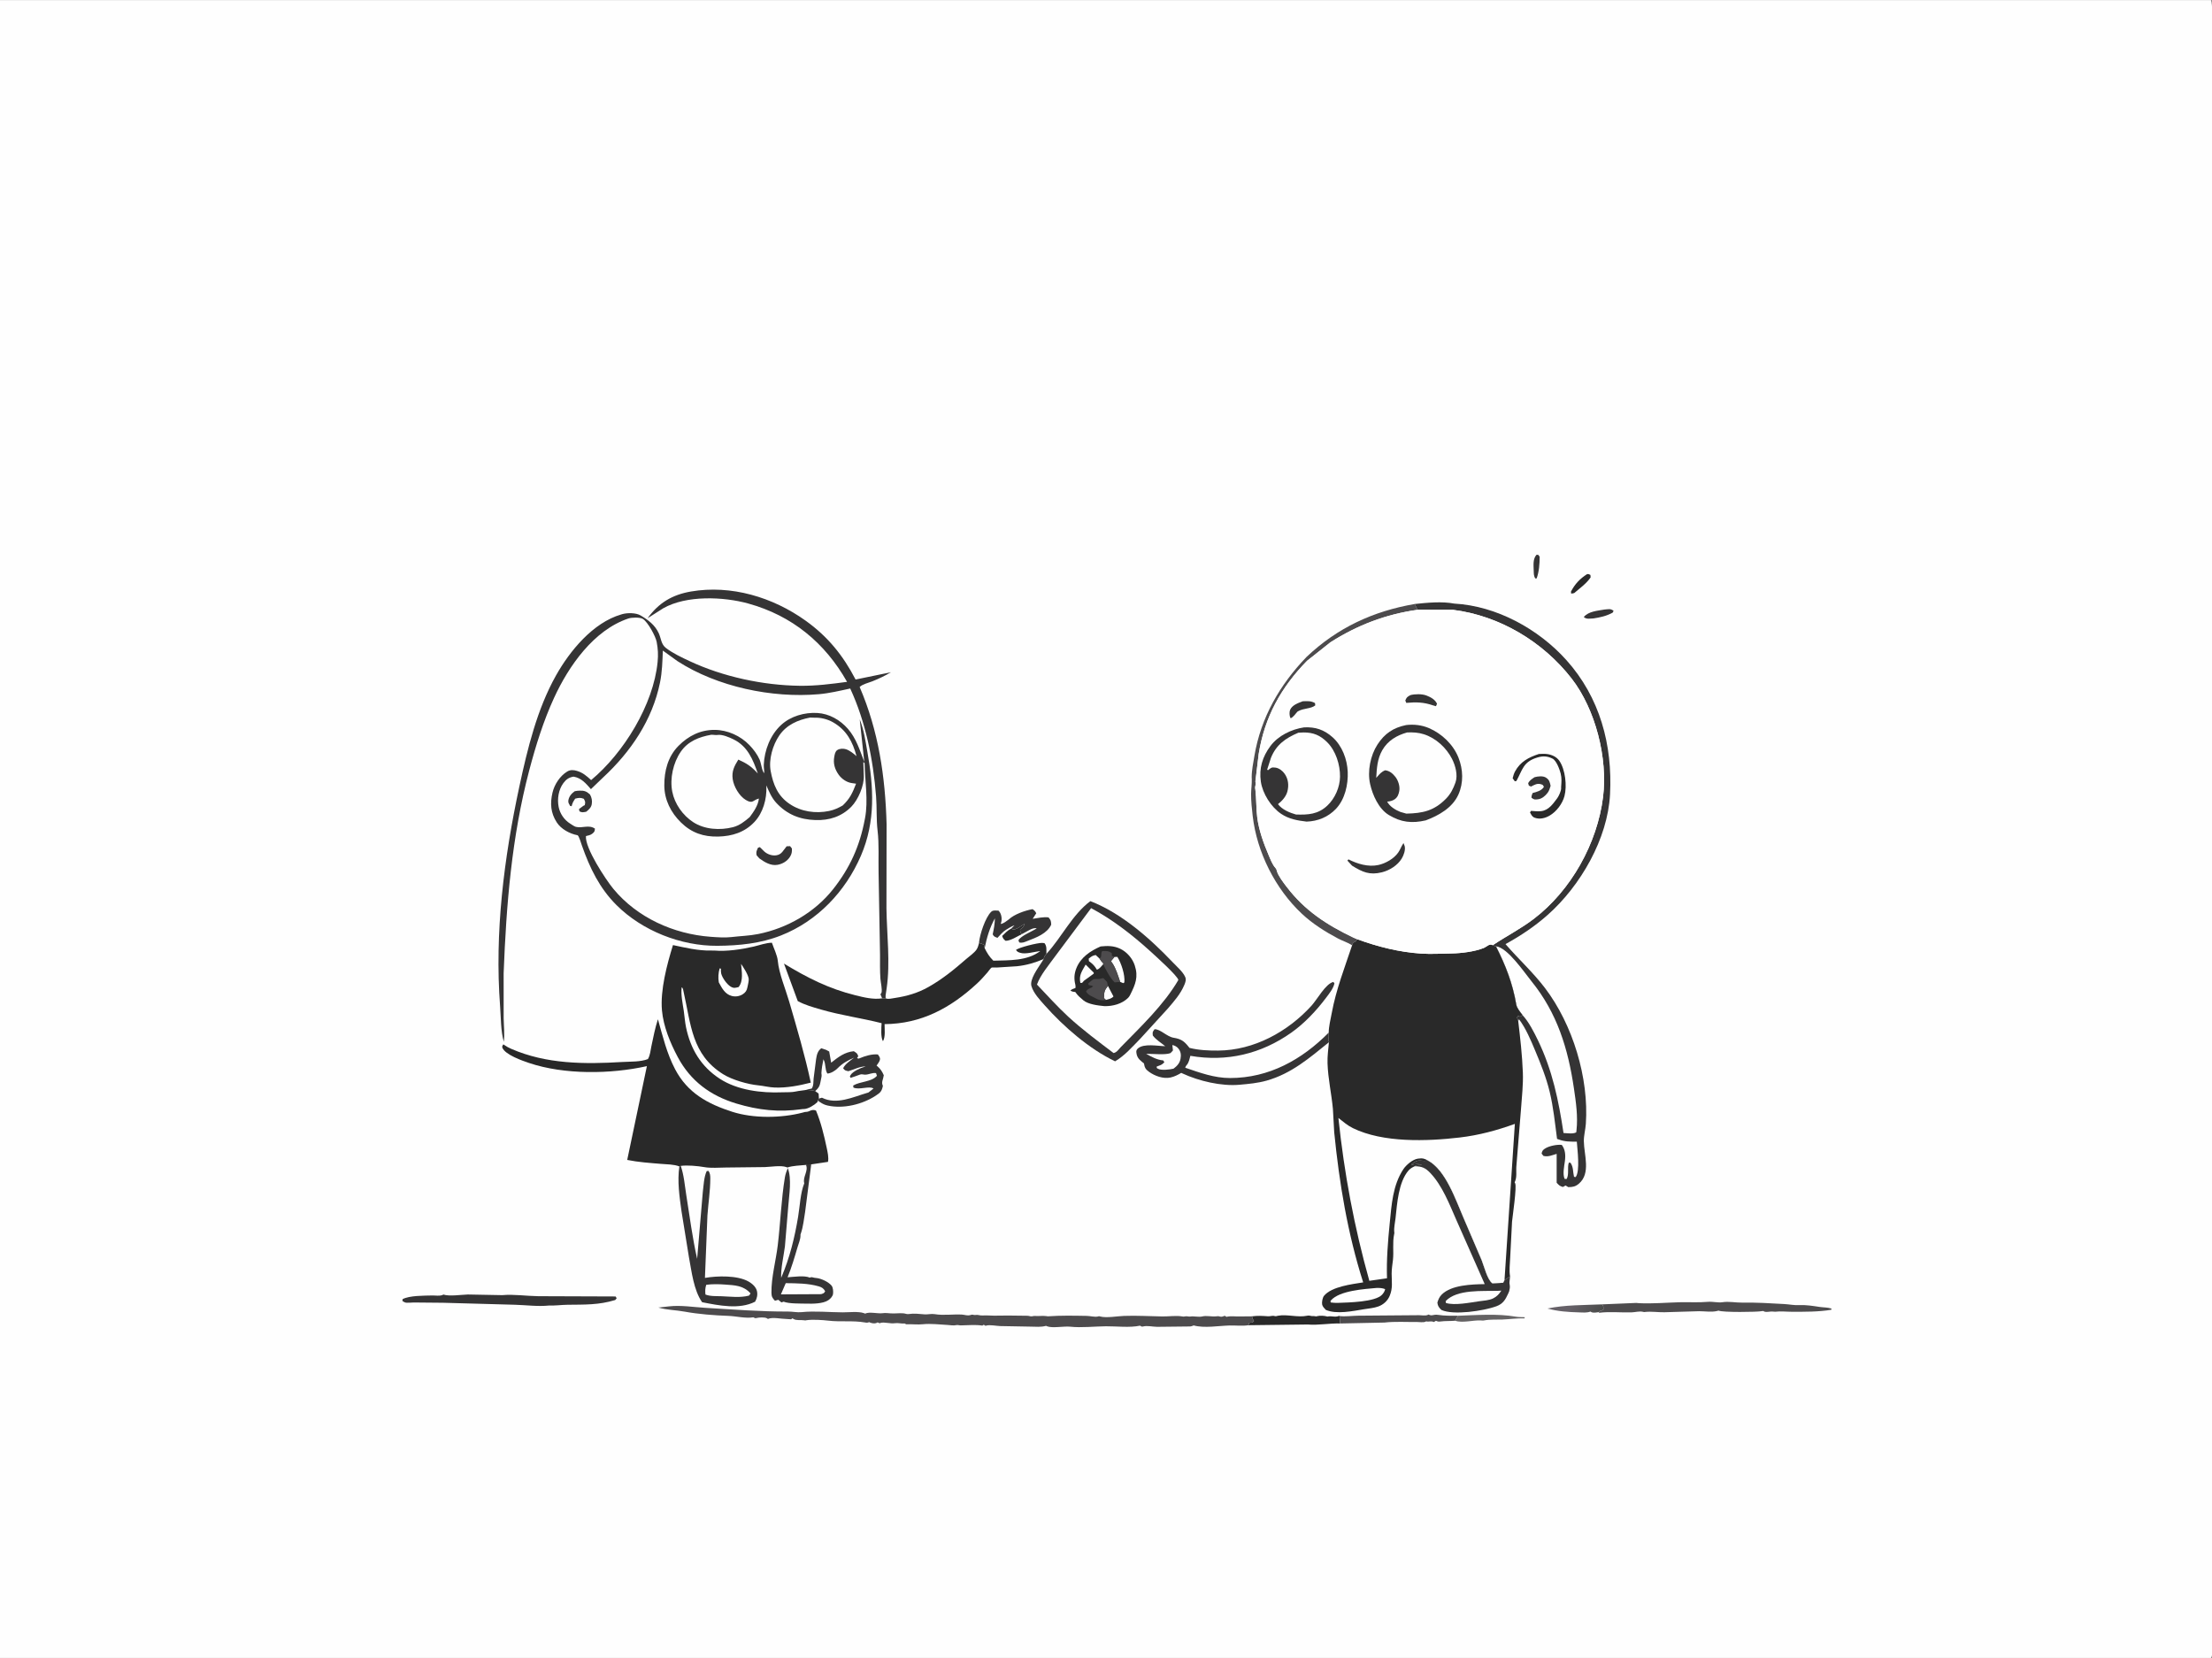 <svg version="1.1" xmlns="http://www.w3.org/2000/svg" style="display: block;" viewBox="0 0 2048 1535" width="1366" height="1024">
<rect x="0" y="0" width="2048" height="1535" fill="#808080" stroke="none"/>
<defs>
	<linearGradient id="Gradient1" gradientUnits="userSpaceOnUse" x1="1479.53" y1="1216.8" x2="1458.18" y2="1204.02">
		<stop class="stop0" offset="0" stop-opacity="1" stop-color="rgb(75,76,75)"/>
		<stop class="stop1" offset="1" stop-opacity="1" stop-color="rgb(101,96,103)"/>
	</linearGradient>
</defs>
<path transform="translate(0,0)" fill="rgb(254,254,254)" d="M 2047 1535 L -0 1535 L -0 -0 L 2047 0 C 2049.94 6.496 2048.04 62.319 2048.05 72.919 L 2048.09 259.574 L 2048.08 1261.81 L 2048.03 1471.99 L 2048.02 1517.65 C 2048.01 1522.21 2049.04 1529.32 2047.77 1533.43 L 2047 1535 z"/>
<path transform="translate(0,0)" fill="rgb(53,52,53)" d="M 1422.67 513.5 L 1424.24 513.649 L 1425.5 515.311 C 1425.53 521.748 1424.96 529.457 1422.68 535.5 L 1421.36 535.395 C 1420.04 532.985 1420.08 531.183 1420.01 528.471 C 1419.89 523.412 1419.02 517.299 1422.67 513.5 z"/>
<path transform="translate(0,0)" fill="rgb(41,41,41)" d="M 1469.38 531.5 C 1470.96 531.251 1471.11 531.576 1472.5 532.235 L 1472.69 534.5 C 1468.89 540.141 1462.64 544.587 1457.5 548.999 C 1456.56 549.297 1455.66 549.378 1454.69 549.5 L 1454.5 547.638 C 1458.12 540.668 1462.76 535.718 1469.38 531.5 z"/>
<path transform="translate(0,0)" fill="rgb(41,41,41)" d="M 948.731 855.19 L 948.273 856.415 C 947.507 858.302 946.024 859.314 944.451 860.5 C 944.589 862.452 944.678 863.335 945.918 864.879 C 941.752 866.952 935.586 871.029 931 870.99 C 928.987 869.307 928.736 868.969 927.856 866.5 C 930.491 863.913 932.848 861.361 936.188 859.683 L 937.527 860.385 C 940.51 861.372 946.115 856.768 948.731 855.19 z"/>
<path transform="translate(0,0)" fill="rgb(53,52,53)" d="M 1485.59 564.246 C 1489.05 564.021 1491.19 563.146 1493.97 565.5 L 1493.06 567.16 C 1487.33 570.275 1481.71 571.5 1475.32 572.493 C 1471.97 572.568 1468.92 573.482 1466.36 571.186 C 1470.87 565.834 1479.07 565.416 1485.59 564.246 z"/>
<path transform="translate(0,0)" fill="rgb(53,52,53)" d="M 532.08 732.5 C 533.634 732.107 535.117 732.022 536.717 731.961 C 540.985 731.8 543.121 732.644 546.249 735.5 C 547.841 738.305 548.436 741.276 547.881 744.5 C 547.337 747.656 545.1 749.632 542.707 751.5 C 539.936 751.931 539.048 752.436 536.5 751.127 L 536.072 749 L 540.174 745.947 L 541.397 745.4 C 542.092 742.253 541.898 742.222 540.542 739.5 C 537.451 738.248 535.677 738.547 532.5 739.387 C 531.332 741.172 530.243 742.831 529.655 744.905 L 529.269 746.349 L 527.871 746.103 C 526.905 744.232 525.865 743.145 526.22 740.991 C 526.831 737.278 529.119 734.627 532.08 732.5 z"/>
<path transform="translate(0,0)" fill="rgb(100,98,99)" d="M 1349.99 1218.17 C 1367.01 1217.55 1386.55 1216.05 1403.32 1219 C 1406.04 1219.48 1408.95 1219.42 1411.71 1219.5 L 1411.5 1220.57 C 1404.46 1220.42 1397.85 1221.36 1390.88 1221.66 C 1385.52 1221.88 1379.44 1221.42 1374.21 1222.48 C 1372.74 1222.78 1372.19 1222.56 1370.78 1222.5 C 1363.71 1222.21 1353.83 1225.07 1347.33 1222.77 C 1347.92 1221.19 1349.11 1219.62 1349.99 1218.17 z"/>
<path transform="translate(0,0)" fill="url(#Gradient1)" d="M 1480.33 1214.81 C 1478.25 1215.06 1475.37 1215.75 1473.42 1214.8 L 1472.5 1214.29 C 1469.1 1215.59 1465.37 1215.12 1461.78 1215.03 C 1451.86 1214.78 1442.31 1214.1 1432.7 1211.48 C 1448.89 1208 1466.72 1208.36 1483.26 1207.62 C 1484.92 1209.45 1484.51 1210.17 1484.5 1212.58 C 1483.19 1213.22 1481.99 1213.7 1480.59 1214.08 L 1480.33 1214.81 z"/>
<path transform="translate(0,0)" fill="rgb(53,52,53)" d="M 728.315 783.5 L 731.5 783.352 L 733.192 785.5 C 733.347 788.609 733.053 790.651 731.348 793.308 C 728.8 797.279 724.506 799.802 719.875 800.632 C 713.665 801.745 707.758 798.1 702.985 794.625 L 700.5 791.765 C 699.889 788.481 700.501 787.813 701.797 784.827 L 703.5 784.24 L 707.691 788.344 C 710.493 790.862 714.688 792.349 718.5 791.859 C 723.838 791.173 725.039 787.284 728.315 783.5 z"/>
<path transform="translate(0,0)" fill="rgb(41,41,41)" d="M 1159.14 1218.7 C 1164.4 1217.99 1168.78 1218.27 1174.04 1218.65 C 1176.15 1218.8 1178.02 1217.81 1180 1218.41 C 1181.43 1218.84 1181.92 1218.39 1183.29 1218.14 C 1191.8 1216.57 1201.67 1220.02 1210.38 1218.11 C 1212.05 1217.75 1212.87 1218.23 1214.5 1218.44 L 1216.96 1218.5 L 1217.9 1218.67 C 1219.13 1218.84 1218.52 1218.8 1219.73 1218.48 C 1221.94 1217.92 1226.1 1218.11 1228.31 1218.74 C 1229.29 1219.01 1228.77 1218.94 1229.9 1218.77 C 1233.19 1218.3 1236.54 1219.75 1239.66 1218.3 L 1240.29 1218.45 L 1240.65 1225.32 C 1230.91 1225.02 1220.27 1227.12 1210.84 1226.26 L 1155.78 1226.92 L 1156.68 1224.79 L 1158 1224.5 L 1159.5 1224.51 L 1161 1223 C 1160.23 1222.01 1159.85 1221.2 1159.51 1220.01 L 1159.14 1218.7 z"/>
<path transform="translate(0,0)" fill="rgb(77,75,77)" d="M 1240.29 1218.45 C 1245.4 1219.12 1252.11 1218.16 1257.37 1218.11 L 1291.5 1217.83 L 1314 1217.65 C 1316.41 1217.67 1319.56 1218.35 1321.77 1217.44 L 1322.5 1217.02 C 1323.58 1217.4 1324.63 1217.93 1325.8 1217.72 C 1327.81 1217.35 1329.33 1217 1331.42 1217.34 C 1337.46 1218.32 1343.88 1218.12 1349.99 1218.17 C 1349.11 1219.62 1347.92 1221.19 1347.33 1222.77 C 1342.71 1223.19 1338.04 1222.86 1333.46 1223.49 C 1331.74 1223.73 1331.06 1223.5 1329.5 1222.83 L 1327.5 1223.97 C 1324.67 1222.64 1323.35 1224.08 1320.34 1223.35 L 1319.67 1223.72 C 1317.55 1224.56 1314.14 1223.89 1311.8 1223.92 C 1302.07 1224.06 1291.39 1223.32 1281.79 1224.46 L 1240.65 1225.32 L 1240.29 1218.45 z"/>
<path transform="translate(0,0)" fill="rgb(53,52,53)" d="M 933.847 851.317 C 939.042 846.378 948.986 842.975 956 841.679 C 957.714 842.914 958.51 843.513 959.42 845.5 L 956.112 850.633 C 961.275 849.895 965.5 848.78 970.791 849.294 C 973.039 852.039 973.036 852.432 973.275 856 C 969.594 864.246 959.346 868.024 951.482 871.044 C 948.583 872.157 946.795 873.213 943.684 872.5 L 942.925 870.5 C 945.072 866.372 955.734 862.261 959.865 859.5 C 957.496 858.747 954.925 860.074 952.752 861.173 L 945.918 864.879 C 944.678 863.335 944.589 862.452 944.451 860.5 C 946.024 859.314 947.507 858.302 948.273 856.415 L 948.731 855.19 C 946.115 856.768 940.51 861.372 937.527 860.385 L 936.188 859.683 L 939.322 856.637 C 936.271 857.661 934.147 859.161 931.43 860.784 C 928.585 862.483 925.769 865.821 923.5 868.249 C 921.136 867.261 920.314 867.331 919.098 865 C 920.166 860.142 921.065 855.172 921.134 850.188 C 916.262 858.973 913.622 867.988 911.673 877.834 L 910.909 874.5 L 906.498 872.946 L 906.465 872.323 C 907.261 864.91 912.261 849.318 917.78 844.05 C 919.469 842.437 922.233 843.04 924.5 843.051 C 925.06 843.717 925.445 844.099 925.861 844.824 C 927.507 847.695 927.804 851.624 926.718 854.711 L 926.467 855.354 C 929.202 855.093 931.649 852.859 933.847 851.317 z"/>
<path transform="translate(0,0)" fill="rgb(53,52,53)" d="M 433.093 1198.48 L 465 1199.08 C 475.52 1198.1 487.53 1199.92 498.266 1200.05 L 569.992 1200.31 L 570.934 1202 L 569.624 1203.59 C 554.24 1208.28 541.193 1207.79 525.299 1207.99 C 519.764 1208.06 514.204 1208.89 508.418 1208.68 C 498.069 1209.77 487.249 1208.28 476.844 1207.98 L 410.232 1206.13 L 383.091 1205.88 C 381.179 1205.87 376.671 1206.44 375 1205.84 C 374.137 1205.54 373.401 1204.95 372.602 1204.5 L 372.722 1202.82 C 378.864 1199.38 393.017 1199.56 400.218 1199.39 C 403.188 1199.32 406.942 1200.08 409.728 1198.93 L 410.5 1198.53 C 415.976 1200.35 427.113 1198.69 433.093 1198.48 z"/>
<path transform="translate(0,0)" fill="rgb(77,75,77)" d="M 1483.26 1207.62 L 1514.95 1206.29 L 1517.54 1206.52 C 1529.6 1207.15 1542.85 1205.98 1555.01 1205.66 C 1563.57 1205.44 1572.75 1206.06 1581.14 1205.28 C 1585.72 1204.86 1590.48 1206.3 1595 1205.6 C 1600.56 1204.72 1607.27 1206.09 1613 1206 C 1625.8 1205.79 1639.2 1206.57 1652 1207.32 C 1656.76 1207.6 1661.28 1208.59 1666.07 1208.32 C 1671.87 1208 1678.77 1209.07 1684.5 1209.96 C 1688.35 1210.55 1691.88 1210.29 1695.69 1211.5 L 1695.5 1212.63 C 1683.85 1214.59 1670.82 1214.49 1659 1214.47 C 1653.68 1214.46 1648.74 1213.81 1643.5 1214.44 L 1641 1214.25 C 1638.88 1214.14 1636.22 1214.85 1634.21 1214.5 C 1632.46 1214.2 1633.47 1213.42 1631.19 1213.9 C 1627 1214.78 1594.7 1215.15 1591.1 1213.4 L 1589.76 1213.76 C 1584.96 1214.96 1578.2 1213.97 1573.2 1213.95 L 1541 1214.91 C 1535.27 1215.03 1528.86 1214.01 1523.23 1214.64 C 1521.81 1214.8 1522.48 1214.82 1521.13 1214.51 C 1517.83 1213.73 1514.01 1214.92 1510.62 1215.02 C 1500.8 1215.32 1490.1 1214.14 1480.47 1215.42 L 1480.33 1214.81 L 1480.59 1214.08 C 1481.99 1213.7 1483.19 1213.22 1484.5 1212.58 C 1484.51 1210.17 1484.92 1209.45 1483.26 1207.62 z"/>
<path transform="translate(0,0)" fill="rgb(77,75,77)" d="M 1209.76 608.059 C 1238.37 581.012 1271.25 565.83 1309.77 559.138 L 1312.57 564.479 C 1283.21 568.596 1256.68 578.676 1231.71 594.658 L 1210.12 611.766 C 1186.08 636.391 1170.98 663.525 1165.4 697.804 L 1162.47 722.223 C 1162.24 723.645 1162.31 722.932 1162.5 724.566 C 1162.67 726.06 1162.44 726.8 1162.17 728.225 C 1161.97 729.316 1162.2 730.264 1162.33 731.34 C 1163.33 739.689 1162.96 748.29 1164.03 756.75 C 1165.54 768.604 1169.86 780.584 1174.55 791.546 C 1176.22 795.445 1178.01 800.333 1180.87 803.512 C 1181.93 804.682 1181.8 804.954 1182.2 806.363 C 1183.53 810.957 1188.26 817.082 1191.24 820.976 C 1208.12 843.071 1228.3 856.151 1253 867.985 L 1256.42 869.465 L 1255.5 871.51 L 1254.85 871.669 C 1253.77 872.027 1253.24 872.64 1252.46 873.416 L 1251.86 875.15 C 1248 872.579 1243.04 871.096 1238.87 868.892 C 1227.01 862.621 1215.22 855.171 1205.38 845.964 C 1180.75 822.889 1163.71 789.017 1159.81 755.371 C 1159.05 748.767 1158.29 741.652 1158.34 735 C 1158.37 730.477 1159.14 725.68 1158.97 721.231 L 1158.89 719.61 C 1158.87 713.173 1160.35 705.991 1161.43 699.627 C 1167.44 664.101 1184.99 633.763 1209.76 608.059 z"/>
<path transform="translate(0,0)" fill="rgb(53,52,53)" d="M 1321.98 1074.36 C 1338.56 1083.09 1347.91 1111.26 1355.13 1127.78 L 1371.82 1166.69 C 1374.04 1172.25 1377.1 1184.98 1381.77 1188.13 L 1391.71 1187.63 L 1392.96 1185.09 L 1398.12 1181.72 L 1397.56 1187.03 C 1397.45 1188.04 1397.62 1188.66 1397.79 1189.63 C 1398.18 1191.78 1397.75 1193.53 1397.25 1195.61 L 1396.32 1197.74 C 1393.72 1203.45 1391.43 1207.19 1385.3 1209.43 C 1373.76 1213.64 1345.63 1217.94 1334.5 1212.76 C 1332.22 1210.51 1331.2 1209.22 1330.8 1206 C 1331.68 1203.05 1332.69 1200.64 1334.92 1198.44 C 1343.92 1189.6 1362.64 1189.07 1374.65 1188.87 L 1348.4 1129.56 C 1341.91 1114.82 1335.44 1097.73 1324.23 1085.94 C 1319.67 1081.14 1316.39 1079.82 1309.84 1079.72 C 1311.53 1078.25 1314.35 1078.59 1316.49 1078.5 C 1314 1077.42 1309.66 1077.56 1307.14 1078.65 L 1306.5 1079 C 1306.76 1077.72 1307.11 1077.7 1308.14 1076.9 C 1310.72 1074.91 1312.95 1074.06 1316.21 1074.56 C 1318.12 1074.85 1319.44 1074.84 1321.34 1074.49 L 1321.98 1074.36 z"/>
<path transform="translate(0,0)" fill="rgb(254,254,254)" d="M 1386.73 1195.08 L 1390.03 1194.89 C 1387.95 1198.08 1385.95 1200.32 1382.5 1202.06 C 1378.82 1203.91 1373.64 1204.18 1369.56 1204.74 C 1361.16 1205.9 1346.87 1208.89 1338.68 1206.31 L 1338.5 1204.56 C 1349.13 1193.42 1372.64 1195.54 1386.73 1195.08 z"/>
<path transform="translate(0,0)" fill="rgb(53,52,53)" d="M 746.246 1078.5 L 746.561 1077.91 L 751.071 1078 L 745.416 1122.04 C 744.337 1128.45 743.629 1135.73 741.519 1141.84 C 740.969 1143.44 741.174 1142.52 741.142 1144.11 C 741.075 1147.54 739.36 1151.43 738.392 1154.74 C 735.601 1164.26 732.953 1173.31 729.18 1182.55 C 734.063 1182.24 745.16 1180.61 749.5 1182.85 C 750.842 1182.54 751.258 1182.25 752.583 1182.66 C 753.828 1183.04 754.712 1183.1 755.971 1183.23 C 760.371 1183.7 767.163 1186.81 769.981 1190.37 C 771.349 1192.1 771.574 1195.79 771.263 1197.97 C 770.932 1200.29 768.75 1202.51 766.901 1203.76 C 761.956 1207.11 752.366 1207.1 746.5 1206.94 C 740.774 1206.79 730.642 1207.15 725.5 1205.12 L 723.5 1205.81 L 720.565 1203.39 L 717.5 1204.26 C 715.23 1201.9 714.301 1200.49 714.248 1197 C 714.028 1182.77 718.364 1167.25 720.077 1153.06 C 722.584 1132.29 723.319 1110.55 726.702 1090 C 727.199 1086.98 728.234 1084.25 729.398 1081.43 C 733.18 1091.76 730.633 1105.72 729.849 1116.53 L 726.717 1154.09 C 725.509 1163.22 722.888 1173.94 723.243 1183.05 L 723.541 1182.34 C 731.219 1164.31 735.733 1145.81 738.942 1126.52 C 740.562 1116.78 741.017 1104.5 744.644 1095.5 C 742.941 1089.81 748.662 1084.24 746.246 1078.5 z"/>
<path transform="translate(0,0)" fill="rgb(254,254,254)" d="M 727.487 1187.98 C 737.648 1188.11 748.228 1188.09 758.055 1190.94 C 760.969 1191.79 762.556 1192.84 763.976 1195.5 C 762.854 1197.52 762.467 1197.36 760.254 1198.17 L 723.018 1198.36 L 727.487 1187.98 z"/>
<path transform="translate(0,0)" fill="rgb(53,52,53)" d="M 629.012 1079.88 L 630.299 1079.41 C 633.29 1088.03 633.97 1097.47 635.401 1106.46 C 638.55 1126.22 641.055 1145.9 645.459 1165.47 L 650.691 1103.67 C 651.484 1097.51 651.698 1089.79 654.299 1084.22 L 656 1084.03 C 657.477 1086.41 657.646 1088.29 657.642 1091.05 C 657.627 1102.5 655.791 1113.89 654.985 1125.29 L 652.676 1183.11 C 664.12 1181.14 682.738 1180.64 693 1186.44 C 696.33 1188.32 699.974 1191.45 700.839 1195.36 C 701.605 1198.82 700.84 1202.15 699.111 1205.15 C 684.574 1212.6 665.525 1208.66 650.058 1205.62 C 642.19 1194.39 640.388 1177.2 637.84 1163.83 L 630.991 1121.5 C 629.099 1107.93 626.945 1093.48 629.012 1079.88 z"/>
<path transform="translate(0,0)" fill="rgb(254,254,254)" d="M 653.889 1189.5 C 659.288 1188.72 665.591 1188.88 671.036 1189.26 C 680.274 1189.92 688.421 1190.08 694.898 1197.5 L 693.479 1199.5 C 685.062 1201.68 676.532 1200.4 667.977 1200.09 C 663.2 1199.91 657.582 1200.29 653.134 1198.5 C 652.813 1195.14 652.83 1192.73 653.889 1189.5 z"/>
<path transform="translate(0,0)" fill="rgb(53,52,53)" d="M 746.412 1009.03 C 747.988 1008.43 749.845 1008.19 751.5 1007.82 C 753.456 1005.08 752.961 1001.63 753.299 998.399 L 755.591 980.536 C 756.245 976.502 757.01 972.944 760.39 970.469 L 764.841 971.955 L 767.726 973.5 L 769.533 983.841 C 776.071 978.71 781.939 974.029 790.5 973.215 C 792.962 974.883 793.699 974.946 794.614 977.868 L 793.5 979.603 C 794.827 980.087 794.624 980.304 796.014 979.711 C 800.998 977.587 807.37 975.671 812.808 976.225 C 813.925 978.013 815.22 979.113 814.628 981.322 C 814.135 983.16 812.653 984.945 811.577 986.5 L 812.378 987.174 C 815.317 989.769 816.679 991.885 818.262 995.5 C 817.671 999.691 815.744 1001.8 817.427 1005.29 C 816.379 1010.39 815.071 1011.59 810.745 1014.42 C 798.46 1022.47 780.854 1026.76 766.323 1023.53 C 763.587 1022.92 761.616 1021.96 759.288 1020.39 L 758.023 1019.56 L 757.25 1019.01 L 758.077 1017.1 L 757.846 1012.5 L 754.725 1010.16 C 752.111 1009.25 749.159 1009.25 746.412 1009.03 z"/>
<path transform="translate(0,0)" fill="rgb(254,254,254)" d="M 762.381 980.694 L 762.696 981.298 C 764.746 985.481 763.63 989.954 766 993.893 C 769.144 993.82 773.186 991.354 775.393 989.119 C 780.296 984.155 784.437 982.045 790.739 979.189 C 787.312 981.951 782.475 984.985 780.63 989 C 782.308 991.306 782.822 991.083 785.5 991.734 C 790.365 990.218 796.647 987.11 801.654 987.307 L 800.658 987.569 C 796.871 988.628 789.465 991.889 787.488 995.348 L 786.881 996.5 L 787.5 997.898 C 790.438 996.902 793.434 995.998 796.292 994.835 C 797.803 994.22 799.423 994.945 801 994.939 C 804.392 994.928 807.743 992.87 811.085 993.5 L 811.906 996 C 806.923 1001.74 796.36 1001.11 789.902 1005 L 790.157 1006.87 C 795.493 1009.36 804.766 1005.04 808.747 1007.76 L 803.981 1011.49 L 802.667 1011.86 C 789.667 1015.68 774.553 1023.11 761 1016.26 L 758.077 1017.1 L 757.846 1012.5 L 754.725 1010.16 C 759.197 1006.2 759.047 1004.4 760.222 998.831 C 760.549 997.279 760.82 996.25 760.647 994.641 L 760.5 993.529 C 760.786 989.204 761.417 985.044 762.381 980.694 z"/>
<path transform="translate(0,0)" fill="rgb(53,52,53)" d="M 1230.4 964.926 C 1212.24 979.542 1195.8 993.909 1172.73 1000.44 C 1164.51 1002.77 1155.97 1003.52 1147.5 1004.28 C 1130.83 1005.77 1110.01 1000.86 1094.87 993.831 L 1093.67 993.264 C 1090.64 995.128 1087.24 996.79 1083.74 997.558 C 1077.06 999.025 1069.2 996.174 1063.8 992.275 C 1060.57 989.942 1059.73 988.27 1059.15 984.5 L 1057.22 982.984 C 1053.91 980.261 1052.4 978.115 1052.05 973.8 C 1051.95 972.629 1052.62 971.472 1053.5 970.687 C 1058.97 965.798 1071.78 968.431 1078.83 968.575 C 1074.86 965.248 1070.57 962.889 1067.35 958.7 C 1067.01 955.453 1067.03 955.482 1068.98 952.856 C 1074.41 952.74 1080.34 959.733 1086.61 960.754 C 1093.29 961.842 1096.21 963.735 1100.37 968.977 L 1101.26 970.115 C 1109.82 972.311 1119.08 972.693 1127.87 972.629 C 1160.99 972.388 1192.22 955.25 1214.19 931.166 C 1219.67 925.163 1227.18 910.869 1234.5 909.059 L 1235.5 910.419 C 1234.35 915.378 1230.78 919.706 1227.78 923.701 C 1218.84 935.595 1207.8 947.38 1195.64 955.977 C 1167.68 975.741 1135.81 983.324 1102.12 977.489 C 1101.37 980.216 1100.76 983.56 1098.92 985.77 C 1098.01 986.871 1097.7 987.168 1097.33 988.5 C 1111 993.131 1124.16 998.043 1138.89 998.043 C 1174.95 998.044 1205.39 981.042 1230.2 956.005 C 1230.31 958.614 1230.24 960.916 1229.85 963.5 L 1230.7 964.815 L 1230.4 964.926 z"/>
<path transform="translate(0,0)" fill="rgb(254,254,254)" d="M 1085.4 967.5 C 1087.57 967.864 1089.74 969.068 1091.08 970.815 C 1093.29 973.707 1093.66 976.537 1093.02 980.101 C 1092.26 984.34 1089.83 986.912 1086.5 989.391 C 1083.12 990.223 1074.94 991.206 1071.97 989.384 C 1070.75 988.64 1071.15 989.033 1070.84 987.5 L 1074.5 986.075 C 1076.06 985.393 1076.78 984.634 1078.04 983.5 L 1077 981.747 C 1071 981.188 1066.39 978.503 1061.21 975.657 L 1062.39 975.647 C 1067.92 975.6 1078.62 976.788 1083.5 975.034 C 1084.03 974.843 1085.5 972.998 1085.99 972.5 L 1085.4 967.5 z"/>
<path transform="translate(0,0)" fill="rgb(77,75,77)" d="M 1155.78 1226.92 C 1150.27 1227.85 1144.1 1227.02 1138.5 1227.17 C 1128.13 1227.45 1115.16 1229.84 1105.17 1227.12 C 1103.85 1227.64 1102.84 1228.1 1101.4 1228.08 L 1071.29 1228.41 C 1067.47 1228.38 1062.05 1227.1 1058.43 1228.08 C 1056.98 1228.48 1056.8 1228.01 1055.5 1227.34 C 1045.91 1229.37 1033.84 1227.83 1023.94 1227.91 C 1013.46 1228 1001.13 1229.41 990.871 1228.29 C 985.231 1227.68 974.209 1229.85 969.429 1227.91 L 968.51 1227.5 C 963.72 1228.82 958.886 1228.3 954 1228.22 L 926 1227.71 C 922.278 1227.57 916.734 1226.37 913.243 1227.23 L 912.5 1227.49 L 910.816 1226.5 L 909.5 1227.27 C 903.213 1226.25 895.904 1227.02 889.5 1227.08 C 888.024 1227.1 886.742 1226.48 885.261 1226.85 C 882.936 1227.44 879.669 1226.81 877.251 1226.67 C 870.277 1226.29 861.5 1225.26 854.656 1226.01 C 849.516 1226.57 844.224 1225.78 839 1226.08 L 837.675 1225.33 C 834.539 1225.66 831.56 1224.59 828.61 1225.06 C 824.369 1225.72 818.81 1223.79 815.341 1224.76 L 814.5 1225.13 L 812.5 1224.3 L 811.719 1224.76 C 809.833 1225.59 807.505 1225.2 805.632 1224.49 L 804.701 1224.07 C 803.207 1224.78 802.224 1224.62 800.643 1224.35 C 789.898 1222.45 777.928 1224.02 767 1222.71 C 761.418 1222.04 752.06 1221.46 746.615 1222.31 C 745.152 1222.55 745.916 1222.57 744.434 1222.35 C 741.548 1221.91 737.252 1222.7 734.713 1221.17 L 733.704 1220.5 L 732.5 1221.44 L 728.5 1221.17 C 723.667 1221.18 715.082 1219.15 711 1221.12 L 710.096 1220.52 C 708.144 1219.36 702.6 1219.65 700.429 1220.26 C 698.99 1220.67 698.811 1220.22 697.5 1219.59 C 690.532 1220.83 681.64 1218.55 674.5 1218.28 C 661.296 1217.8 646.813 1216.73 633.81 1214.34 C 625.587 1212.82 617.858 1212.94 609.576 1210.58 L 619.444 1209.47 C 630.302 1208.2 642.069 1210.18 653 1210.82 C 678.316 1212.29 704.178 1214.39 729.5 1214.26 C 733.629 1214.24 738.139 1215.24 742.156 1214.82 C 754.297 1213.56 767.814 1214.95 780.133 1215 C 785.576 1215.03 794.727 1213.97 799.704 1215.69 L 801 1216.18 C 805.143 1214.21 812.641 1216.45 817.375 1215.78 C 819.591 1215.46 822.262 1215.74 824.5 1215.94 C 828.517 1216.29 832.616 1215.54 836.5 1215.92 C 838.205 1216.08 839.52 1216.84 841.274 1216.58 C 846.43 1215.81 850.988 1216.49 856 1216.86 C 859.089 1217.09 862.274 1216.15 865.347 1216.67 C 873.398 1218.04 882.411 1216.64 890.5 1217.06 C 893.294 1217.21 895.648 1218.38 898.469 1217.52 C 899.812 1217.11 899.81 1216.99 901.312 1217.35 C 903.104 1217.77 904.296 1217.04 905.992 1217.52 C 908.607 1218.26 911.315 1217.71 914 1217.87 C 922.231 1218.39 930.532 1217.74 938.758 1218.02 L 951.222 1218.17 C 953.175 1218.2 953.924 1219.04 955.992 1218.6 C 957.155 1218.35 957.467 1218.24 958.732 1218.36 C 961.834 1218.64 964.878 1218.03 968.005 1218.41 L 970.269 1218.68 C 982.128 1217.82 994.119 1218.08 1006.07 1218.28 C 1009.16 1218.33 1013.65 1219.51 1016.44 1218.87 C 1017.94 1218.53 1017.04 1218.43 1018.5 1218.82 C 1024.42 1220.4 1034.34 1218.55 1040.56 1218.31 C 1052.51 1217.86 1064.35 1218.63 1076.22 1218.81 C 1081.98 1218.9 1088.82 1217.82 1094.44 1218.77 C 1095.63 1218.97 1095.88 1219.04 1097.11 1218.76 C 1098.94 1218.35 1100.32 1219.11 1102 1218.88 C 1105.63 1218.37 1109.88 1219.6 1113.09 1218.8 C 1117.11 1217.79 1121.76 1219.18 1125.92 1218.71 C 1127.26 1218.56 1128.07 1218.44 1129.37 1218.87 C 1131.14 1219.46 1132.24 1218.73 1134 1218.19 L 1135.5 1219.16 C 1140.12 1218.15 1143.5 1218.98 1148.05 1218.8 L 1159.14 1218.7 L 1159.51 1220.01 C 1159.85 1221.2 1160.23 1222.01 1161 1223 L 1159.5 1224.51 L 1158 1224.5 L 1156.68 1224.79 L 1155.78 1226.92 z"/>
<path transform="translate(0,0)" fill="rgb(41,41,41)" d="M 911.673 877.834 C 913.95 882.404 916.047 885.805 919.697 889.395 C 934.077 888.989 951.164 889.747 963.153 880.463 C 957.938 881.069 949.248 883.732 944.5 882.069 C 942.272 881.288 942.286 881.387 940.651 879.5 C 943.132 877.127 961.03 872.764 964.911 872.934 L 967 873.14 C 969.425 876.016 968.706 879.393 968.821 883.083 C 967.377 884.481 966.756 885.991 966.201 887.905 C 958.319 891.285 950.078 893.667 941.531 894.545 L 922.904 895.732 C 922.063 895.757 918.558 895.53 918.096 895.788 C 917.079 896.356 915.085 899.321 914.225 900.309 C 911.133 903.866 908.017 907.373 904.552 910.576 C 880.038 933.236 853.018 947.884 818.976 948.138 C 818.992 952.835 819.896 959.938 817.5 963.964 C 815.318 960.388 815.989 951.594 816.243 947.252 C 797.547 942.504 778.627 940.007 759.93 934.569 C 752.64 932.449 745.319 930.441 738.617 926.794 L 725.845 892.086 C 747.357 905.192 767.427 915.36 791.951 921.42 C 799.928 923.391 808.481 925.533 816.726 924.278 L 819.965 924.163 L 820.582 924.462 C 822.685 925.152 826.309 924.258 828.5 923.927 C 839.65 922.24 849.714 919.356 859.586 913.783 C 872.619 906.428 883.574 897.449 894.817 887.651 C 897.775 885.073 901.978 882.26 904.187 879.033 C 905.336 877.356 905.955 874.892 906.498 872.946 L 910.909 874.5 L 911.673 877.834 z"/>
<path transform="translate(0,0)" fill="rgb(53,52,53)" d="M 1309.77 559.138 C 1321.28 557.926 1335.04 556.57 1346.42 558.751 C 1385.49 560.889 1424.33 582.228 1450.13 610.934 C 1481.28 645.599 1493.07 689.502 1490.66 735.445 C 1488.51 776.529 1463.33 820.069 1432.95 846.996 C 1420.91 857.671 1407.97 866.304 1393.88 874.044 C 1405.81 887.815 1419.41 900.201 1430.45 914.728 C 1456.16 948.554 1471.19 997.988 1468.27 1040.44 C 1467.91 1045.69 1466.34 1051.32 1466.41 1056.5 C 1466.58 1069.14 1473.06 1086.21 1461.9 1095.81 C 1458.67 1098.59 1456.18 1099 1452 1099.07 L 1449.5 1097.55 L 1447 1098.94 C 1443.97 1097.97 1443.43 1097.37 1441.24 1095 L 1441.24 1068.27 C 1436.87 1069.52 1433.45 1071.26 1429 1070.16 L 1427.3 1068 C 1427.79 1065.39 1428.62 1064.43 1431 1063.03 C 1434.6 1060.91 1441.87 1059.41 1446 1059.98 C 1449.33 1064.36 1449.58 1069.65 1448.87 1075 C 1448.24 1079.68 1446.59 1087.09 1448.66 1091.5 L 1450.51 1091.5 C 1452.93 1087 1450.92 1081.27 1452.5 1076.38 L 1454.06 1076.5 C 1456.88 1080.69 1456.18 1084.62 1457.32 1089.5 L 1458.83 1089.77 C 1463.13 1084.15 1460.4 1064.33 1459.91 1056.96 C 1453.9 1056.97 1448.92 1057.08 1443.26 1054.96 L 1442.22 1054.6 L 1441.61 1054.38 C 1439.68 1039.82 1438.23 1024.99 1434.76 1010.71 C 1431.56 997.511 1426.6 985.185 1421.37 972.71 C 1417.32 963.028 1412.79 952.165 1406.46 943.708 L 1405.65 945.163 L 1404.52 942 L 1405.5 940.51 L 1407.48 941.207 L 1409.7 939.845 C 1407.67 937.026 1404.47 933.5 1403.87 930.032 C 1400.45 910.226 1394.08 893.923 1385.06 876.097 L 1384.88 876.211 L 1382.02 875.018 L 1382.54 874.765 C 1395 866.443 1407.95 859.899 1420.02 850.709 C 1454.61 824.358 1478.87 780.744 1484.21 737.758 C 1488.67 701.898 1477.22 656.634 1455.06 628.119 C 1428.5 593.959 1388.3 569.918 1345.2 564.522 L 1312.57 564.479 L 1309.77 559.138 z"/>
<path transform="translate(0,0)" fill="rgb(254,254,254)" d="M 1385.06 876.097 C 1395.78 877.193 1411.22 900.165 1417.83 908.319 C 1441.8 937.905 1451.81 970.78 1457.25 1007.74 C 1459.12 1020.42 1461.01 1033.45 1459.63 1046.25 L 1459.39 1048.32 C 1456.58 1050.05 1450.9 1049.08 1447.6 1048.96 C 1443.03 1018.7 1437.35 990.925 1423.92 963.11 C 1420.26 955.529 1415.44 946.046 1409.7 939.845 C 1407.67 937.026 1404.47 933.5 1403.87 930.032 C 1400.45 910.226 1394.08 893.923 1385.06 876.097 z"/>
<path transform="translate(0,0)" fill="rgb(41,41,41)" d="M 629.012 1079.88 C 623.85 1077.9 617.442 1077.98 611.956 1077.53 C 601.466 1076.66 591.054 1075.97 580.716 1073.88 L 598.929 987.029 C 565.399 994.518 522.504 995.11 489.787 984.097 C 483.702 982.049 467.599 976.46 465.105 969.918 C 464.636 968.687 465.454 967.931 466 966.861 L 466.979 967.5 C 469.071 968.985 470.985 969.994 473.329 971.015 C 506.038 985.248 541.164 985.283 576.185 983.196 C 583.691 982.749 592.942 983.226 599.876 980.5 C 602.022 976.814 602.208 972.763 603.086 968.649 C 604.883 960.224 606.466 951.837 609.15 943.635 C 613.669 959.594 617.273 975.061 625.055 989.906 C 636.567 1011.86 655.131 1021.96 677.976 1029.31 C 697.494 1035.59 723.427 1035.23 743.079 1030.08 L 745.186 1029.5 C 746.726 1029.26 747.226 1029.53 748.774 1028.88 C 751.448 1027.74 752.761 1027.11 755.5 1028.15 C 759.993 1038.9 762.976 1051.08 765.374 1062.5 C 766.174 1066.31 767.489 1071.84 766.577 1075.68 L 751.071 1078 L 746.561 1077.91 L 746.246 1078.5 C 740.813 1079.09 734.116 1079.11 729 1080.89 L 727.89 1080.46 C 723.086 1078.74 713.456 1080.31 708.218 1080.5 L 672 1080.91 C 665.43 1080.94 658.532 1081.66 652.049 1080.53 C 645.917 1079.46 636.347 1078.55 630.299 1079.41 L 629.012 1079.88 z"/>
<path transform="translate(0,0)" fill="rgb(53,52,53)" d="M 968.821 883.083 L 969.356 882.513 C 983.055 867.514 992.934 846.567 1009.54 834.259 C 1038.39 845.419 1064.84 868.852 1085.93 891.025 C 1089.55 894.831 1095.15 899.617 1097.3 904.413 C 1098.44 906.945 1097.58 909.259 1096.57 911.723 C 1093.03 920.294 1087 926.993 1081.04 933.941 L 1055.81 961.558 C 1048.68 968.828 1041.29 977.395 1032.41 982.574 C 1008.54 971.154 984.764 950.499 967.329 930.825 C 962.818 925.736 956.973 919.631 954.981 913 C 953.107 906.763 960.94 896.414 964.28 891.049 C 964.92 890.021 965.698 889.003 966.201 887.905 C 966.756 885.991 967.377 884.481 968.821 883.083 z"/>
<path transform="translate(0,0)" fill="rgb(254,254,254)" d="M 1010.22 840.744 C 1029.76 851.134 1048.11 865.34 1064.5 880.191 C 1068.81 884.099 1090.8 903.868 1090.98 907.305 C 1077.4 930.505 1056.15 950.507 1037.45 969.682 C 1035.43 971.868 1033.97 974.298 1031 974.914 C 1016.72 964.091 1002.22 953.344 989.015 941.205 C 978.9 931.905 969.594 921.434 960.08 911.511 C 963.136 902.767 971.389 893.015 976.862 885.425 L 1010.22 840.744 z"/>
<path transform="translate(0,0)" fill="rgb(41,41,41)" d="M 1019 876.209 C 1025.36 875.545 1031.1 875.509 1037.02 878.284 C 1043.28 881.216 1048.46 887.196 1050.61 893.727 C 1054.15 904.454 1051.19 911.408 1046.5 920.793 C 1045.93 921.933 1045.4 922.901 1044.48 923.81 C 1038.8 929.431 1030.33 931.616 1022.59 931.491 C 1016.82 930.929 1007.33 929.847 1002.9 925.975 C 1000.37 923.759 997.939 921.835 996.014 919.027 L 995.595 918.397 C 993.782 918.172 992.508 918.176 991.033 917 C 992.461 915.724 993.952 915.337 995.722 914.687 C 995.863 913.563 995.872 912.689 995.599 911.582 C 994.259 906.167 994.528 901.42 996.616 896.248 C 1000.64 886.276 1009.5 880.376 1019 876.209 z"/>
<path transform="translate(0,0)" fill="rgb(254,254,254)" d="M 1025.77 912.736 L 1030.92 922.5 C 1028.94 924.678 1026.68 924.909 1023.92 925.73 L 1022.09 924 C 1022.3 918.488 1022.36 917.075 1025.77 912.736 z"/>
<path transform="translate(0,0)" fill="rgb(254,254,254)" d="M 1021.39 892.663 C 1019.83 894.381 1017.82 897.288 1015.5 897.683 C 1013.67 894.473 1011.98 892.658 1009.08 890.477 L 1008.19 889.819 L 1007.99 887.5 C 1010.25 885.634 1011.57 884.607 1014.5 884.169 L 1018.01 887.475 C 1019.07 889.25 1020.07 890.484 1021.53 891.947 L 1021.39 892.663 z"/>
<path transform="translate(0,0)" fill="rgb(254,254,254)" d="M 1005.15 893.002 L 1012.68 900.479 L 1012.6 901.44 L 1003.58 907.975 L 1001.9 909.906 L 1000.24 909.979 C 998.867 902.552 1001.63 899.451 1005.15 893.002 z"/>
<path transform="translate(0,0)" fill="rgb(254,254,254)" d="M 1031.83 885.953 L 1034.49 885.871 C 1038.17 891.628 1041.77 902.704 1041 909.5 L 1040 910.215 L 1037.12 909.009 C 1035.16 903.403 1033.24 896.635 1029.91 891.742 L 1029.5 891.17 L 1028.93 890.346 L 1028.57 889.865 L 1031.83 885.953 z"/>
<path transform="translate(0,0)" fill="rgb(77,75,77)" d="M 1018.01 887.475 C 1020.75 885.37 1018.65 883.301 1020.5 880.51 C 1024.22 880.38 1026.39 880.158 1029.44 882.5 L 1029.41 884.866 L 1031.83 885.953 L 1028.57 889.865 L 1028.93 890.346 L 1029.5 891.17 L 1029.91 891.742 C 1033.24 896.635 1035.16 903.403 1037.12 909.009 L 1032 909.466 C 1027.96 905.694 1023.78 897.699 1021.39 892.663 L 1021.53 891.947 C 1020.07 890.484 1019.07 889.25 1018.01 887.475 z"/>
<path transform="translate(0,0)" fill="rgb(77,75,77)" d="M 1023.92 925.73 L 1023.2 925.948 C 1020.51 926.473 1017.05 925.766 1014.68 924.397 L 1013.26 923.617 L 1012.5 923.243 L 1011 922.49 C 1008.32 921.27 1007.28 920.424 1005.51 918 C 1006.32 916.437 1007.4 915.727 1009 915.005 C 1010.46 914.354 1010.89 914.236 1012.09 913 C 1011.09 912.63 1010.21 912.396 1009.15 912.191 L 1008 911.983 L 1007.51 910.5 C 1008.84 909.431 1011 907.241 1012.5 906.572 C 1013.45 906.147 1016.54 906.548 1017.85 906.285 L 1021.5 905.51 L 1024.93 909.03 L 1025.77 912.736 C 1022.36 917.075 1022.3 918.488 1022.09 924 L 1023.92 925.73 z"/>
<path transform="translate(0,0)" fill="rgb(41,41,41)" d="M 757.25 1019.01 L 756.712 1020.44 C 753.831 1023.16 748.479 1026.56 744.407 1026.76 C 742.515 1026.85 743.586 1026.71 742.143 1026.91 C 720.964 1029.86 702.246 1027.82 681.75 1021.66 C 657.871 1014.49 639.277 1000.8 627.429 978.484 C 620.54 965.509 614.225 950.279 612.891 935.5 C 611.192 916.677 617.494 893.022 623.072 874.946 C 634.34 877.337 646.353 880.237 657.929 879.991 L 661.373 880.005 C 672.605 881.033 686.721 878.916 697.792 876.34 C 703.157 875.091 709.193 872.834 714.674 872.773 C 716.318 877.709 719.638 884.374 720.116 889.448 C 721.244 901.44 727.212 915.401 730.614 927.068 C 737.788 951.671 745.328 977.266 750.674 1002.3 C 739.816 1005.09 728.362 1007.29 717.108 1006.84 C 711.94 1006.64 707.08 1005.3 702 1004.81 C 692.341 1003.88 677.841 999.718 669.526 994.515 C 640.277 976.213 639.792 948.362 632.904 918.164 C 632.554 916.629 632.514 914.853 631.151 914 C 630.246 920.701 632.062 929.066 633.068 935.779 C 633.818 940.784 634.136 946.078 635.156 951 C 639.317 971.073 648.914 987.28 666.321 998.652 C 682.724 1009.37 705.004 1012.07 724.141 1011.27 C 728.193 1011.1 733.14 1011.42 737.052 1010.48 C 739.757 1009.84 742.554 1009.74 745.293 1009.24 L 746.412 1009.03 C 749.159 1009.25 752.111 1009.25 754.725 1010.16 L 757.846 1012.5 L 758.077 1017.1 L 757.25 1019.01 z"/>
<path transform="translate(0,0)" fill="rgb(254,254,254)" d="M 686.128 892.337 C 688.462 895.803 692.651 902.122 693.178 906.153 C 693.44 908.155 692.405 911.925 692.023 913.983 C 691.455 917.048 690.176 918.952 687.496 920.595 C 684.528 922.416 680.866 922.941 677.5 922.061 C 671.18 920.409 668.366 914.727 665.5 909.456 C 664.794 905.049 665.058 900.77 666.301 896.5 L 667.5 896.788 C 667.396 898.24 667.368 899.721 667.692 901.15 C 668.594 905.135 672.991 911.307 676.5 913.406 C 679.422 915.154 680.76 914.553 683.857 913.81 C 688.479 908.032 686.692 899.227 686.128 892.337 z"/>
<path transform="translate(0,0)" fill="rgb(53,52,53)" d="M 816.726 924.278 L 815.163 920.5 C 815.492 920 815.977 919.573 816.15 919 C 816.985 916.243 815.367 909.299 815.144 906.088 C 814.638 898.768 814.79 891.382 814.789 884.048 L 813.442 807.852 C 813.158 795.02 814.017 781.543 812.507 768.854 C 811.27 758.461 811.951 747.652 811.121 737.163 C 808.424 703.049 801.59 668.564 787.185 637.382 C 777.675 639.442 767.987 641.778 758.277 642.632 C 714.695 646.465 664.026 635.818 627.219 612.022 L 613.698 602.256 C 613.309 612.239 613.08 621.978 611.079 631.829 C 604.032 666.513 583.981 696.05 558.344 719.78 L 547.113 730.567 C 542.488 725.299 538.284 720.175 531 718.983 C 526.791 719.696 524.145 721.499 521.602 724.964 C 517.083 731.121 515.789 739.594 517.221 747 C 518.431 753.256 522.426 759.068 527.808 762.427 C 529.166 763.275 531.716 765.128 533.207 765.489 C 539.324 766.968 544.997 763.216 550.806 767.099 C 550.62 769.63 550.459 770.063 548.459 771.731 C 546.788 773.124 544.57 773.534 542.5 774.023 C 541.453 784.925 560.829 814.346 567.893 822.898 C 589.888 849.529 623.629 864.724 657.769 867.261 C 663.752 867.705 671.238 868.248 677.114 867.54 C 685.505 866.528 693.615 866.389 702 864.708 C 728.752 859.343 754.189 844.85 771.243 823.318 C 786.856 803.605 795.983 783.425 800.638 758.725 L 800.905 757.375 C 803.995 741.211 800.802 722.795 800.5 706.433 L 799.34 705.5 L 799.755 718.007 C 800.227 727.155 794.511 740.44 788.206 746.836 C 779.121 756.053 767.723 759.602 755 759.191 C 740.542 758.725 728.711 754.033 718.732 743.258 C 714.402 738.583 712.039 732.831 709.507 727.064 L 709.563 728.103 C 710.001 739.733 706.538 752.388 698.469 760.975 C 689.49 770.531 677.861 774.151 665.013 774.467 C 651.351 774.804 640.274 771.025 630.444 761.384 C 621.127 752.247 615.174 740.519 615.058 727.318 C 614.939 713.746 618.441 700.279 628.213 690.455 C 637.439 681.181 648.467 675.636 661.704 675.692 C 673.611 675.743 685.652 681.226 693.863 689.78 C 697.605 693.678 701.117 698.293 703.301 703.265 C 704.759 706.582 705.364 713.666 707.56 715.813 C 707.645 713.168 707.055 710.498 707.158 708 C 707.715 694.493 713.238 680.278 723.29 671.067 C 732.168 662.932 744.961 659.358 756.716 660.037 C 767.778 660.675 777.861 666.487 785.039 674.703 C 792.798 683.583 795.985 694.435 800.195 705.245 L 795.984 665.915 C 799.87 675.691 801.141 685.212 802.983 695.499 C 808.934 728.731 810.768 760.455 797.114 792.164 C 782.84 825.312 756.866 852.719 723.031 866.059 C 704.132 873.511 684.236 875.472 664.167 875.615 C 630.427 875.857 594.596 861.699 570.749 837.879 C 555.026 822.173 546.139 803.648 538.846 783 C 538.28 781.398 535.937 773.461 534.678 773.224 C 527.496 771.869 519.519 767.573 515.505 761.369 C 509.795 752.546 509.198 743.769 511.545 733.742 C 513.298 726.251 518.417 718.399 525.065 714.308 C 527.981 712.514 530.922 712.711 534.091 713.637 C 539.645 715.258 543.126 718.372 547.302 722.177 C 577.449 697.134 605.052 652.294 608.856 612.768 C 609.5 606.071 609.225 600.83 607.984 594.224 C 607.007 589.018 599.884 575.863 595.184 572.947 C 592.442 571.245 584.767 571.548 581.829 572.537 C 549.608 583.377 526.559 616.535 512.998 646 C 503.144 667.411 496.018 690.343 490.016 713.091 C 473.765 774.696 468.742 837.558 466.294 901.03 L 466.315 942.663 C 466.45 949.877 467.359 957.344 466.453 964.5 C 463.562 954.458 463.816 942.035 463.02 931.543 C 457.851 863.432 466.612 794.286 480.923 727.784 C 488.377 693.143 497.263 656.489 514.749 625.348 C 527.559 602.535 548.993 576.463 575 568.864 L 576.203 568.5 C 580.939 567.176 588.829 567.181 593.111 569.725 C 600.139 573.901 606.4 578.541 609.889 586.13 C 612.156 591.059 612.025 596.39 616.604 599.886 C 623.077 604.828 631.236 608.634 638.599 612.077 C 669.484 626.519 706.375 634.423 740.473 634.856 C 755.316 635.044 769.584 633.2 784.255 631.22 C 763.802 594.987 733.261 569.89 692.834 558.699 C 669.7 552.295 635.503 550.898 614.059 563.101 L 599.615 572.292 C 609.82 558.035 622.543 550.514 639.755 547.562 C 676.924 541.187 715.55 552.84 745.896 574.575 C 766.431 589.283 780.581 606.741 792.143 629.063 L 824.915 622.312 C 819.303 625.63 813.75 628.306 807.686 630.707 C 804.408 632.005 798.297 633.454 795.924 636.004 C 813.411 676.589 819.639 719.007 820.858 763 L 820.727 841.013 C 821.07 865.189 824.392 891.106 820.912 915 L 819.942 921.523 L 819.965 924.163 L 816.726 924.278 z"/>
<path transform="translate(0,0)" fill="rgb(254,254,254)" d="M 658.478 680.207 C 660.457 680.116 662.419 680.666 664.388 680.378 C 668.781 679.735 675.246 682.56 679.219 684.515 C 692.253 690.93 697.199 703.245 701.63 716.094 C 695.894 709.664 691.432 706.735 683.592 703.202 C 679.883 709.202 677.283 714.045 678.398 721.406 C 679.437 728.268 684.377 736.842 690.396 740.5 C 697.071 744.557 696.919 740.727 702.633 739.248 C 701.937 745.664 697.868 751.374 694.143 756.428 C 689.387 760.471 684.755 764.231 678.579 765.795 C 666.54 768.844 652.244 767.993 641.654 761.028 C 632.087 754.735 624.686 744.251 622.442 732.976 C 620.011 720.757 623.265 706.099 630.338 695.847 C 637.03 686.147 647.341 682.199 658.478 680.207 z"/>
<path transform="translate(0,0)" fill="rgb(254,254,254)" d="M 749.994 664.283 L 753.801 664.394 C 759.776 664.158 766.087 665.693 771.319 668.682 C 783.775 675.8 789.491 686.738 793.023 700.038 C 790.368 697.664 786.734 694.726 783.29 693.627 C 780.82 692.838 777.518 692.901 775.279 694.331 C 773.25 695.627 772.862 698.251 772.436 700.5 C 771.253 706.751 772.889 712.192 776.567 717.298 C 779.318 721.115 783.935 724.307 788.686 724.951 L 791.273 725.32 L 792.6 725.5 C 789.326 734.007 786.866 739.443 780.183 745.715 C 776.082 748.056 772.327 749.8 767.658 750.773 C 755.142 753.38 741.628 751.452 730.927 744.159 C 720.073 736.761 715.914 726.434 713.56 713.957 C 711.514 703.113 715.439 689.675 721.608 680.714 C 728.286 671.016 738.744 666.43 749.994 664.283 z"/>
<path transform="translate(0,0)" fill="rgb(41,41,41)" d="M 1256.42 869.465 C 1275.8 876.519 1295.16 881.426 1315.81 882.822 C 1325.25 883.46 1334.58 882.802 1344.01 882.672 C 1353.01 882.548 1365.21 881.009 1373.57 877.702 C 1376.59 876.509 1378.96 873.232 1382.02 875.018 L 1384.88 876.211 L 1385.06 876.097 C 1394.08 893.923 1400.45 910.226 1403.87 930.032 C 1404.47 933.5 1407.67 937.026 1409.7 939.845 L 1407.48 941.207 L 1405.5 940.51 L 1404.52 942 L 1405.65 945.163 C 1407.53 961.013 1409.34 977.059 1409.95 993.016 C 1410.37 1003.96 1409.03 1015.77 1408.24 1026.72 L 1403.99 1079.17 C 1403.46 1084.36 1404.79 1089.86 1402.34 1094.66 L 1402.81 1095.52 C 1404.46 1098.81 1400.5 1125.49 1399.94 1131 L 1398.2 1164.58 C 1398 1170.02 1397.12 1176.37 1398.12 1181.72 L 1392.96 1185.09 L 1391.71 1187.63 L 1381.77 1188.13 C 1377.1 1184.98 1374.04 1172.25 1371.82 1166.69 L 1355.13 1127.78 C 1347.91 1111.26 1338.56 1083.09 1321.98 1074.36 L 1321.34 1074.49 C 1319.44 1074.84 1318.12 1074.85 1316.21 1074.56 C 1312.95 1074.06 1310.72 1074.91 1308.14 1076.9 C 1307.11 1077.7 1306.76 1077.72 1306.5 1079 L 1307.14 1078.65 C 1309.66 1077.56 1314 1077.42 1316.49 1078.5 C 1314.35 1078.59 1311.53 1078.25 1309.84 1079.72 C 1307.61 1080.72 1305.54 1081.95 1303.94 1083.83 C 1294.78 1094.65 1293.5 1114.4 1292.07 1127.84 C 1291.65 1131.82 1290.5 1136.47 1290.87 1140.42 C 1291 1141.86 1291.1 1141.19 1290.78 1142.68 C 1289.12 1150.47 1290.55 1158.7 1289.67 1166.5 C 1289.18 1170.82 1288.47 1174.67 1288.47 1179.13 C 1288.47 1186.65 1289.69 1192.45 1286.65 1199.74 C 1284.73 1204.33 1280.86 1207.84 1276.19 1209.55 C 1272.05 1211.05 1267.33 1211.4 1263 1212.1 C 1252.48 1213.81 1237.4 1217.06 1227.5 1212.71 C 1226.21 1211.31 1224.46 1209.65 1224.11 1207.7 C 1223.73 1205.55 1224.46 1201.35 1225.88 1199.65 C 1233.04 1191.07 1251.67 1188.97 1262.11 1187.26 C 1247.66 1141.76 1240.04 1095.78 1235.3 1048.33 L 1234.1 1026.83 C 1232.8 1012.62 1229.57 998.766 1229.1 984.348 C 1228.89 977.969 1229.82 971.286 1230.4 964.926 L 1230.7 964.815 L 1229.85 963.5 C 1230.24 960.916 1230.31 958.614 1230.2 956.005 C 1230.24 950.293 1231.96 943.521 1233.01 937.865 C 1237.06 916.053 1244.87 896.09 1251.86 875.15 L 1252.46 873.416 C 1253.24 872.64 1253.77 872.027 1254.85 871.669 L 1255.5 871.51 L 1256.42 869.465 z"/>
<path transform="translate(0,0)" fill="rgb(254,254,254)" d="M 1274.82 1192.38 C 1277.65 1192.4 1279.79 1192.46 1282.44 1193.5 C 1282.1 1195.52 1280.95 1197.21 1279.57 1198.69 C 1273.23 1205.5 1248.46 1205.87 1239.15 1206.22 C 1236.69 1206.34 1234.48 1206.17 1232.05 1205.85 L 1231.82 1204.5 L 1232.24 1203.97 C 1240.19 1194.81 1263.12 1193.45 1274.82 1192.38 z"/>
<path transform="translate(0,0)" fill="rgb(254,254,254)" d="M 1321.98 1074.36 C 1318.73 1072.65 1317.12 1072.06 1313.5 1072.62 L 1312.62 1072.72 C 1307.85 1073.46 1301.87 1078.57 1299.28 1082.5 C 1289.44 1097.47 1288.43 1115.23 1286.69 1132.5 C 1285.01 1149.24 1283.61 1166.65 1284.17 1183.46 L 1267.82 1185.81 C 1253.82 1135.98 1244.58 1086.56 1239.17 1035.03 C 1243.29 1038.26 1247.71 1042.05 1252.42 1044.36 C 1280.52 1058.14 1321.07 1056.67 1351.5 1053.11 C 1369.08 1051.05 1385.92 1046.52 1402.54 1040.51 L 1392.96 1185.09 L 1391.71 1187.63 L 1381.77 1188.13 C 1377.1 1184.98 1374.04 1172.25 1371.82 1166.69 L 1355.13 1127.78 C 1347.91 1111.26 1338.56 1083.09 1321.98 1074.36 z"/>
<path transform="translate(0,0)" fill="rgb(254,254,254)" d="M 1312.57 564.479 L 1345.2 564.522 C 1388.3 569.918 1428.5 593.959 1455.06 628.119 C 1477.22 656.634 1488.67 701.898 1484.21 737.758 C 1478.87 780.744 1454.61 824.358 1420.02 850.709 C 1407.95 859.899 1395 866.443 1382.54 874.765 L 1382.02 875.018 C 1378.96 873.232 1376.59 876.509 1373.57 877.702 C 1365.21 881.009 1353.01 882.548 1344.01 882.672 C 1334.58 882.802 1325.25 883.46 1315.81 882.822 C 1295.16 881.426 1275.8 876.519 1256.42 869.465 L 1253 867.985 C 1228.3 856.151 1208.12 843.071 1191.24 820.976 C 1188.26 817.082 1183.53 810.957 1182.2 806.363 C 1181.8 804.954 1181.93 804.682 1180.87 803.512 C 1178.01 800.333 1176.22 795.445 1174.55 791.546 C 1169.86 780.584 1165.54 768.604 1164.03 756.75 C 1162.96 748.29 1163.33 739.689 1162.33 731.34 C 1162.2 730.264 1161.97 729.316 1162.17 728.225 C 1162.44 726.8 1162.67 726.06 1162.5 724.566 C 1162.31 722.932 1162.24 723.645 1162.47 722.223 L 1165.4 697.804 C 1170.98 663.525 1186.08 636.391 1210.12 611.766 L 1231.71 594.658 C 1256.68 578.676 1283.21 568.596 1312.57 564.479 z"/>
<path transform="translate(0,0)" fill="rgb(53,52,53)" d="M 1206.17 649.207 C 1210.49 649.039 1213.66 648.724 1217.5 650.854 L 1217.75 653 C 1213.74 656.26 1206.97 655.502 1201.98 658.381 L 1201.14 658.896 C 1199.43 660.859 1197.41 663.893 1195 664.936 L 1194.66 664.418 C 1193.8 662.698 1193.68 658.964 1194.43 657.216 C 1196.36 652.661 1201.92 650.821 1206.17 649.207 z"/>
<path transform="translate(0,0)" fill="rgb(53,52,53)" d="M 1305.82 643.5 C 1310.04 642.386 1316.61 642.283 1320.7 643.869 C 1324.75 645.437 1328.64 647.556 1330.49 651.5 L 1329.5 653.771 L 1326.79 652.991 C 1318.01 649.992 1311.15 649.875 1302.01 650.689 L 1301.11 648.5 C 1302.44 645.328 1302.81 645.246 1305.82 643.5 z"/>
<path transform="translate(0,0)" fill="rgb(53,52,53)" d="M 1420.8 719.5 C 1423.88 718.668 1428.7 718.05 1431.5 719.995 C 1434.62 722.167 1434.87 724.044 1435.64 727.5 C 1434.98 729.733 1434.3 732.057 1432.88 733.948 C 1430.81 736.713 1427.68 739.44 1424.17 739.906 C 1421.11 740.312 1420.38 740.445 1417.93 738.5 C 1417.94 736.762 1418.3 735.728 1419 734.145 C 1422.88 733.109 1427.2 732.073 1429.43 728.5 C 1428.61 726.873 1428.75 726.688 1427.04 726.112 C 1423.23 724.834 1420.82 726.536 1417.5 728.166 L 1415.5 727.297 L 1414.85 725 C 1416.31 722.337 1418.32 721.158 1420.8 719.5 z"/>
<path transform="translate(0,0)" fill="rgb(53,52,53)" d="M 1299.45 780.5 L 1300.52 783.265 C 1301.43 786.807 1299.68 791.723 1297.85 794.752 C 1294.01 801.107 1286.59 805.774 1279.5 807.541 C 1268 810.402 1261.45 807.345 1251.85 801.444 L 1247.5 796.731 L 1248.5 795.588 C 1256.8 799.792 1266.83 802.854 1276.22 800.79 C 1282.87 799.326 1290.51 795.002 1294.5 789.331 C 1296.29 786.781 1297.35 783.731 1299.07 781.078 L 1299.45 780.5 z"/>
<path transform="translate(0,0)" fill="rgb(41,41,41)" d="M 1424.77 698.005 C 1427.23 697.91 1429.81 697.733 1432.25 698.047 C 1436.64 698.611 1441.12 700.565 1443.69 704.271 C 1449.3 712.357 1450.92 727.585 1448.5 736.883 C 1446.63 744.047 1441.03 751.452 1434.64 755.12 C 1430.54 757.474 1425.61 758.698 1421 757.057 C 1418.47 756.156 1417.81 754.311 1416.58 752.147 L 1417.5 750.675 C 1420.57 750.915 1423.91 751.311 1426.97 750.924 C 1434 750.035 1437.89 744.111 1441.81 738.923 C 1443.32 736.827 1445.33 732.41 1445.4 729.837 L 1445.35 728.833 C 1445.69 724.14 1446.1 720.705 1444.93 716 C 1443.99 712.246 1441 704.029 1437.37 702.264 C 1432.54 699.913 1428.61 699.701 1423.5 701.222 C 1410.15 705.199 1409.73 712.538 1404 722.985 L 1402.5 723.293 L 1400.5 720.51 C 1401.04 718.353 1401.63 716.193 1402.69 714.224 C 1407.59 705.105 1415.38 701.095 1424.77 698.005 z"/>
<path transform="translate(0,0)" fill="rgb(53,52,53)" d="M 1207.44 673.355 C 1217.88 672.849 1225.91 675.51 1233.76 682.492 C 1242.64 690.387 1247.32 702.907 1247.8 714.602 C 1248.27 726.318 1245.26 739.863 1237.04 748.645 C 1229.8 756.367 1220.23 760.246 1209.76 760.631 C 1201.31 759.627 1193.41 758.286 1186.16 753.434 C 1176.88 747.221 1168.95 734.656 1167.36 723.568 C 1165.58 711.218 1168.88 700.535 1176.22 690.662 C 1183.38 681.022 1195.8 675.06 1207.44 673.355 z"/>
<path transform="translate(0,0)" fill="rgb(254,254,254)" d="M 1202.08 678.317 L 1206.78 678.075 C 1215.95 677.998 1222.33 680.671 1228.86 687.203 C 1236.77 695.107 1240.84 708.063 1240.67 719.055 C 1240.53 728.855 1236 739.152 1228.87 745.853 C 1220.31 753.898 1211.08 754.421 1199.91 754.058 C 1194.03 752.42 1187.01 749.487 1183.24 744.462 C 1187.05 741.428 1190.72 737.452 1191.97 732.601 C 1193.4 727.037 1192.8 721.321 1189.51 716.498 C 1187.62 713.729 1184.42 711.158 1181.05 710.654 C 1177.23 710.083 1176.87 710.777 1174 713.019 L 1173.2 712.5 L 1176.72 701.555 C 1181.67 689.325 1190.32 683.305 1202.08 678.317 z"/>
<path transform="translate(0,0)" fill="rgb(53,52,53)" d="M 1301.93 671.213 C 1309.07 670.373 1316.43 671.206 1323.05 674.059 C 1334.98 679.198 1345.53 689.241 1350.32 701.336 C 1354.66 712.291 1355.15 724.635 1350.29 735.534 C 1344.81 747.806 1332.09 754.976 1320.07 759.471 C 1307.32 762.433 1297.1 761.329 1285.84 754.5 C 1276.47 748.827 1270.77 735.979 1268.51 725.711 C 1265.91 713.922 1268.8 699.408 1275.3 689.331 C 1281.92 679.064 1290.04 673.649 1301.93 671.213 z"/>
<path transform="translate(0,0)" fill="rgb(254,254,254)" d="M 1302.76 678.068 C 1308.27 677.86 1313.09 678.064 1318.41 679.771 C 1329.49 683.323 1339.11 692.257 1344.35 702.494 C 1347.49 708.638 1349.97 717.612 1347.57 724.381 C 1345.55 730.052 1343.08 735.049 1338.82 739.387 C 1327.74 750.668 1317.23 752.93 1302.04 753.221 L 1296.5 751.639 C 1292.11 749.959 1286.4 746.421 1284.32 742.084 C 1286.72 741.982 1289.38 741.323 1291.36 739.898 C 1294.02 737.978 1294.93 735.416 1295.52 732.295 C 1296.32 728.015 1294.57 722.507 1291.91 719.169 C 1289.34 715.944 1286.55 713.615 1282.5 713.102 C 1279.18 714.375 1277.37 716.492 1275.11 719.094 L 1274.19 720.157 C 1274.71 711.123 1275.19 702.56 1279.8 694.5 C 1284.86 685.639 1293.22 680.755 1302.76 678.068 z"/>
</svg>